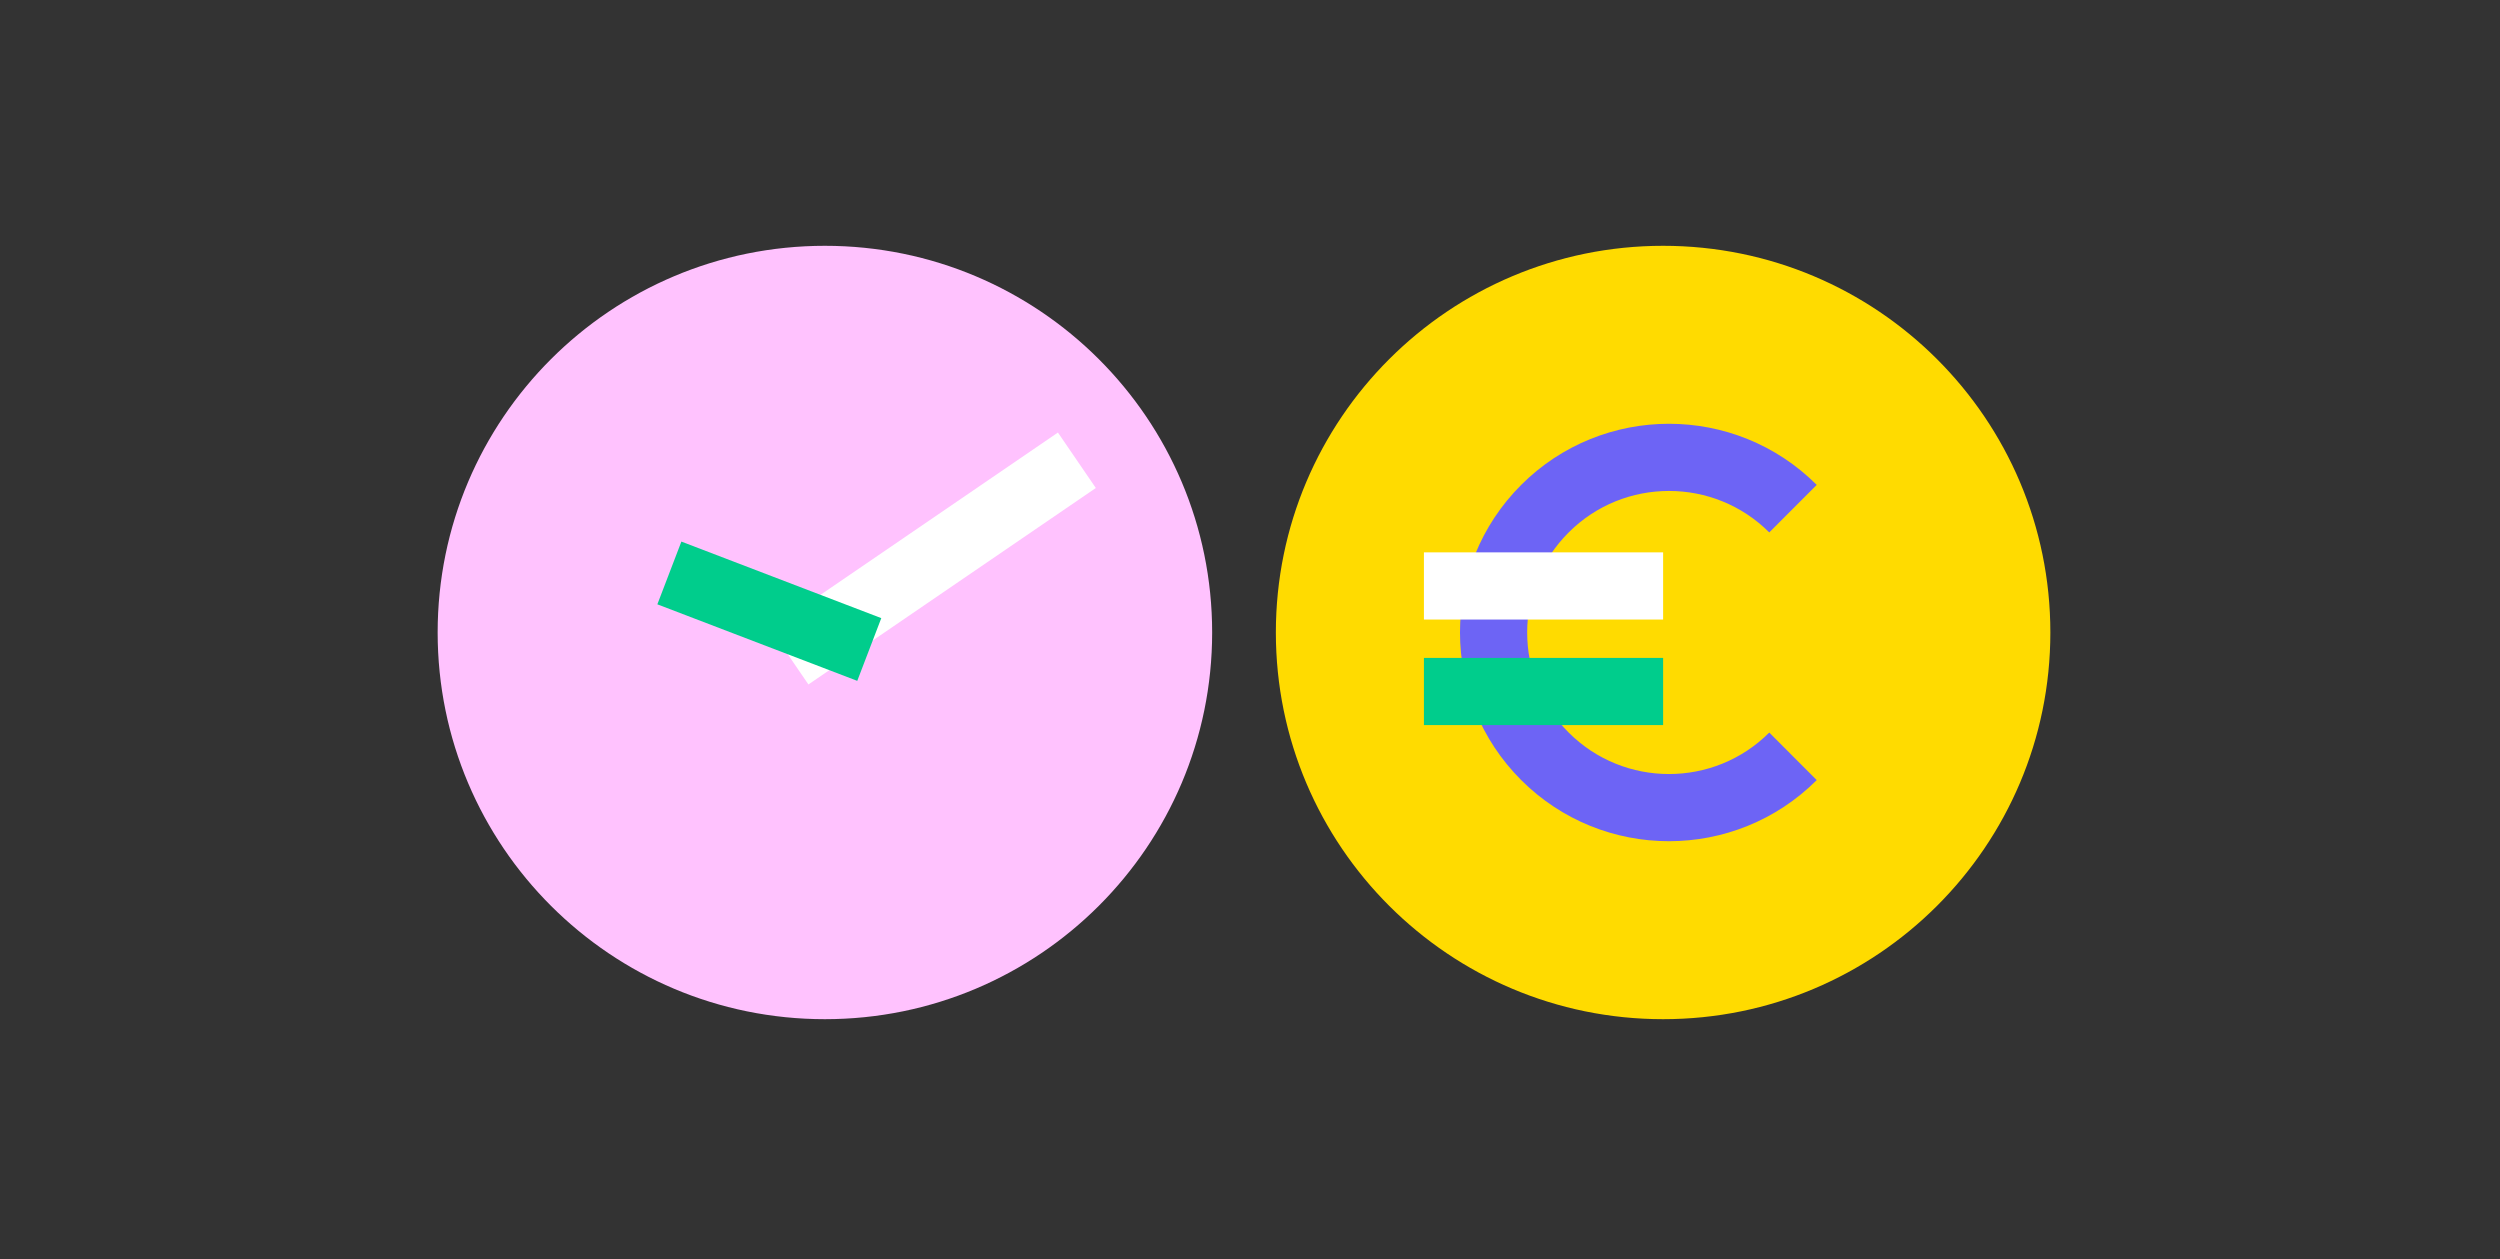 <svg width="417" height="210" viewBox="0 0 417 210" fill="none" xmlns="http://www.w3.org/2000/svg">
<rect x="0" y="0" width="417" height="210" fill="#333333" stroke="none"/>
<g clip-path="url(#clip0_2109_6396)">
<path d="M137.593 170C173.267 170 202.187 141.122 202.187 105.5C202.187 69.878 173.267 41 137.593 41C101.919 41 73 69.878 73 105.5C73 141.122 101.919 170 137.593 170Z" fill="#FFC2FE"/>
<path d="M277.407 170C313.081 170 342 141.122 342 105.5C342 69.878 313.081 41 277.407 41C241.733 41 212.813 69.878 212.813 105.5C212.813 141.122 241.733 170 277.407 170Z" fill="#FFDB00"/>
<path d="M131.683 109.542L179.623 76.772" stroke="white" stroke-width="11.205" stroke-miterlimit="10"/>
<path d="M144.995 108.336L111.651 95.569" stroke="#00CD8C" stroke-width="11.205" stroke-miterlimit="10"/>
<path d="M299.072 126.157C287.649 137.564 269.12 137.564 257.697 126.157C246.274 114.751 246.274 96.249 257.697 84.843C269.12 73.436 287.649 73.436 299.072 84.843" stroke="#6D64F5" stroke-width="11.205" stroke-miterlimit="10"/>
<path d="M277.408 97.737H237.511" stroke="white" stroke-width="11.205" stroke-miterlimit="10"/>
<path d="M277.408 115.341H237.511" stroke="#00CD8C" stroke-width="11.205" stroke-miterlimit="10"/>
</g>
<defs>
<clipPath id="clip0_2109_6396">
<rect width="269" height="129" fill="white" transform="translate(73 41)"/>
</clipPath>
</defs>
</svg>
